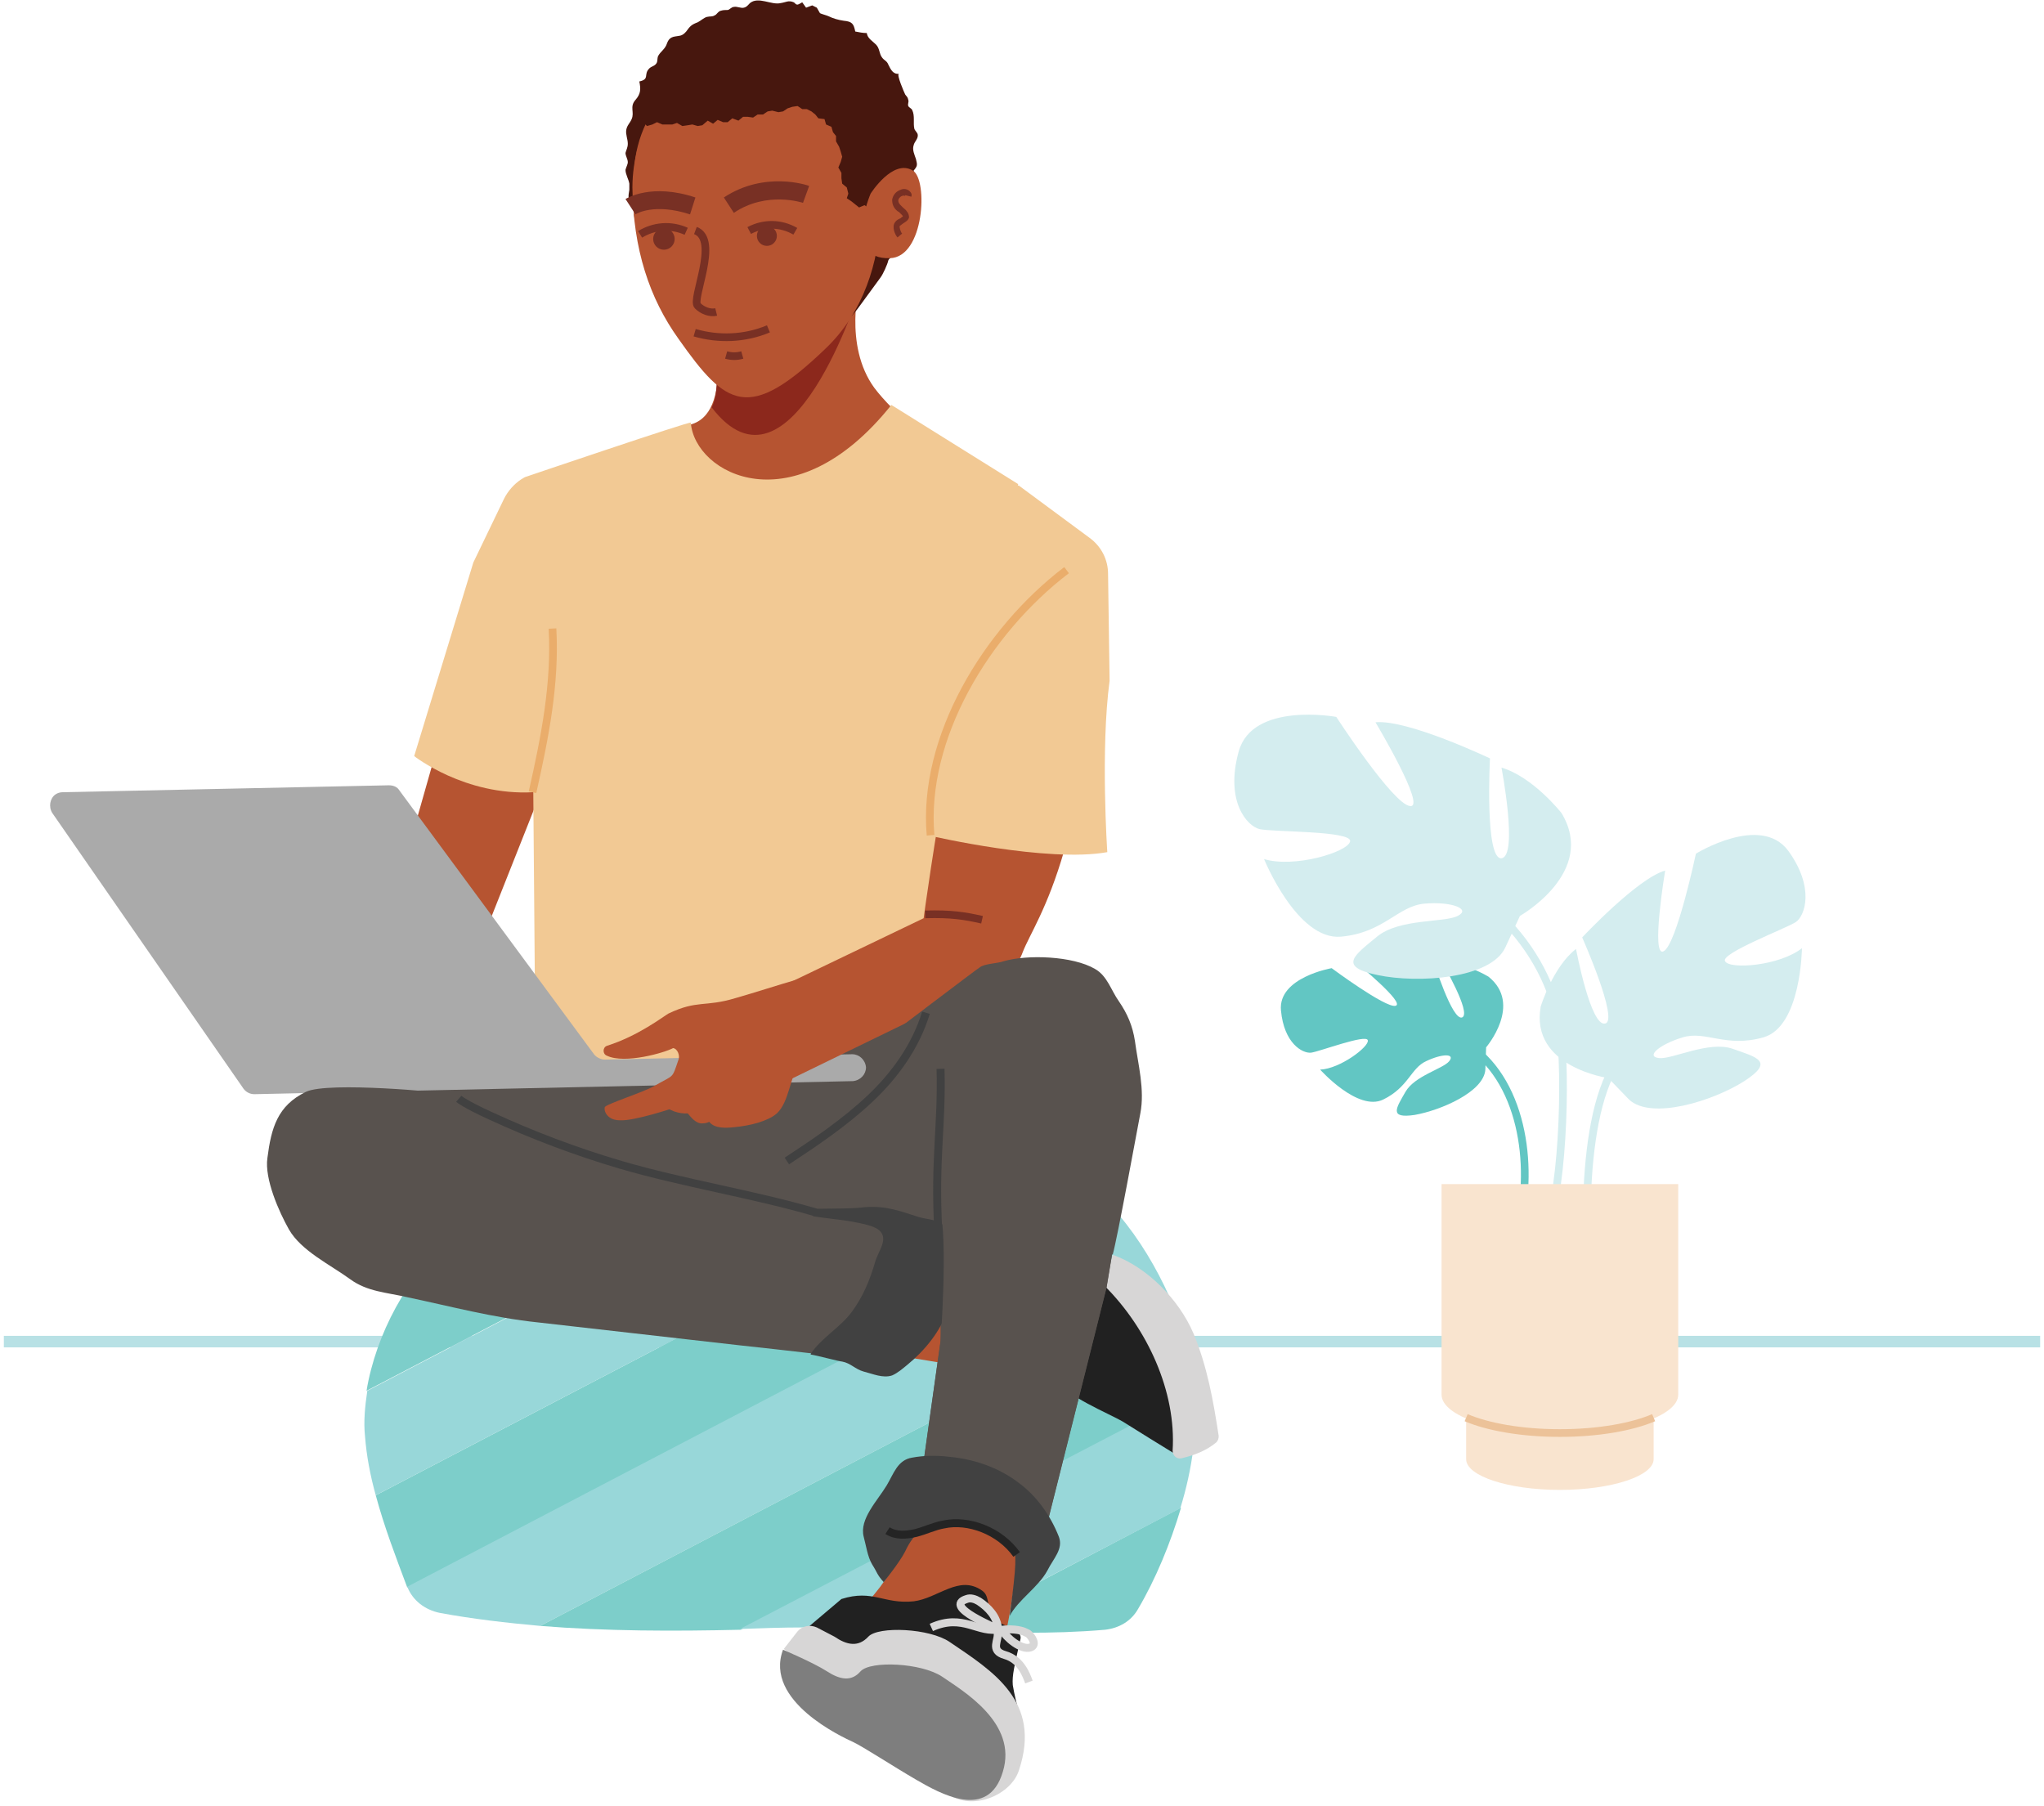 <?xml version="1.0" encoding="UTF-8"?>
<svg width="266px" height="235px" viewBox="0 0 266 235" version="1.1" xmlns="http://www.w3.org/2000/svg" xmlns:xlink="http://www.w3.org/1999/xlink">
    <title>guy-computer</title>
    <g id="Page-1" stroke="none" stroke-width="1" fill="none" fill-rule="evenodd">
        <g id="pf-landing-instagram" transform="translate(-803, -2851)">
            <g id="Steps" transform="translate(160, 2687)">
                <g id="Group-9" transform="translate(0, 158)">
                    <g id="5b4a6dd0bb3b85c00ef5538459ff01c6-(1)" transform="translate(576, 0)">
                        <g id="guy-computer" transform="translate(67.5, 6.059)">
                            <line x1="0" y1="174.541" x2="265" y2="174.541" id="Path" stroke="#B8E1E5" stroke-width="1.5"></line>
                            <g id="Group" transform="translate(6.022, 0)">
                                <g>
                                    <g transform="translate(40.897, 143.512)" fill-rule="nonzero" id="Path">
                                        <path d="M94.981,11.129 C92.781,9.029 90.381,7.329 87.881,5.929 L1.481,51.029 C2.581,55.129 4.081,59.029 5.581,63.029 L98.181,14.629 C97.181,13.329 96.081,12.229 94.981,11.129 Z" fill="#7DCECA"></path>
                                        <path d="M71.081,0.529 L0.381,37.429 C0.081,39.429 -0.119,41.429 0.081,43.329 C0.281,45.929 0.781,48.529 1.481,51.029 L87.881,5.929 C82.781,3.029 77.081,1.229 71.081,0.529 Z" fill="#98D7D9"></path>
                                        <path d="M10.981,18.129 C5.681,22.229 1.481,30.129 0.281,37.429 L70.981,0.529 C50.881,-2.171 26.781,5.729 10.981,18.129 Z" fill="#7DCECA"></path>
                                        <path d="M98.181,14.529 L5.581,62.929 C5.581,62.929 5.581,62.929 5.581,62.929 C6.281,64.729 7.881,65.929 9.781,66.329 C14.081,67.129 18.481,67.629 22.881,68.029 L104.781,25.229 C103.081,21.429 100.881,17.729 98.181,14.529 Z" fill="#98D7D9"></path>
                                        <path d="M107.981,37.329 C107.481,33.129 106.381,29.129 104.781,25.229 L22.881,68.029 C31.581,68.729 40.281,68.729 48.981,68.529 L108.081,37.729 C107.981,37.529 107.981,37.429 107.981,37.329 Z" fill="#7DCECA"></path>
                                        <path d="M75.781,68.629 C82.581,68.929 89.381,69.129 96.381,68.529 C98.181,68.329 99.781,67.429 100.681,65.829 C102.981,61.929 104.881,57.329 106.281,52.629 L75.781,68.629 Z" fill="#7DCECA"></path>
                                        <path d="M107.981,37.629 L48.881,68.429 C51.581,68.329 54.381,68.229 57.081,68.229 C63.381,68.029 69.581,68.329 75.681,68.629 L106.181,52.729 C107.781,47.529 108.481,42.329 107.981,37.629 Z" fill="#98D7D9"></path>
                                    </g>
                                    <path d="M136.978,181.141 C139.778,181.741 125.078,170.141 124.878,167.541 C119.778,168.541 48.178,142.241 43.078,143.241 C42.478,143.341 34.078,159.941 34.078,160.541 C34.078,166.641 101.278,173.741 136.978,181.141 Z" id="Path" fill="#B65431" fill-rule="nonzero"></path>
                                    <path d="M126.078,200.941 C125.678,205.141 125.078,209.341 124.178,213.441 C124.078,213.741 124.078,214.041 123.778,214.241 C123.478,214.441 123.078,214.341 122.778,214.341 C117.578,213.241 109.978,211.541 104.978,209.641 C109.178,206.541 112.878,198.141 114.678,194.041" id="Path" fill="#B65431" fill-rule="nonzero"></path>
                                    <path d="M146.678,189.341 C148.078,185.041 147.778,180.341 145.978,176.141 C144.178,171.941 140.778,168.641 136.678,166.741 C135.778,166.341 130.878,178.241 131.278,179.641 C131.778,181.441 137.878,183.941 139.578,184.941 C141.978,186.441 144.378,187.941 146.678,189.341 Z" id="Path" fill="#212121" fill-rule="nonzero"></path>
                                    <path d="M137.278,167.341 C142.778,172.841 146.578,181.041 146.078,188.741 C146.078,189.341 146.578,189.841 147.178,189.741 C148.878,189.341 150.478,188.741 151.778,187.641 C151.978,187.441 152.078,187.141 152.078,186.841 C151.378,182.241 150.578,177.741 148.778,173.441 C146.878,169.041 142.778,164.841 138.278,163.241 C137.878,164.641 137.578,165.941 137.278,167.341 Z" id="Path" fill="#D7D6D6" fill-rule="nonzero"></path>
                                    <path d="M95.078,140.641 L107.078,133.341 L124.178,130.841 L128.578,129.741 L135.878,132.641 L138.478,136.441 L139.278,143.741 L139.978,152.441 L137.478,167.441 L128.078,204.841 C128.078,204.841 122.478,194.841 112.378,199.341 L115.878,174.441 L115.878,160.541 L93.078,160.741 L43.878,142.741 L42.478,138.341 L95.078,140.641 Z" id="Path" fill="#58524E" fill-rule="nonzero"></path>
                                    <polygon id="Path" fill="#B65431" fill-rule="nonzero" points="59.578 64.841 45.278 115.141 54.778 125.941 66.078 97.441"></polygon>
                                    <path d="M105.378,36.741 C105.378,36.741 103.178,44.841 107.278,50.441 C107.878,51.241 108.778,52.241 109.478,52.941 C113.578,56.841 118.378,60.741 120.878,61.641 C123.878,62.641 76.578,85.941 76.578,85.941 L82.378,55.341 C89.378,54.941 86.178,41.741 86.178,41.741 L105.378,36.741 Z" id="Path" fill="#B65431" fill-rule="nonzero"></path>
                                    <path d="M61.778,62.041 L61.278,62.341 C60.378,62.941 59.578,63.841 59.078,64.841 L55.078,73.141 L47.378,98.341 C47.378,98.341 53.978,103.541 62.878,103.041 L63.178,139.341 L82.678,138.241 L111.178,132.941 L120.478,91.541 L125.978,62.941 L109.478,52.641 C96.778,68.541 83.878,61.641 83.378,54.941 C83.278,54.741 61.778,62.041 61.778,62.041 Z" id="Path" fill="#F2C994" fill-rule="nonzero"></path>
                                    <g transform="translate(0, 102.141)" fill="#AAAAAA" id="Path">
                                        <path d="M1.678,0.9 L44.078,0 C44.678,0 45.178,0.2 45.478,0.7 L70.778,35 C71.078,35.4 71.678,35.7 72.178,35.7 L104.378,35 C105.278,35 106.078,35.7 106.178,36.7 L106.178,36.7 C106.178,37.6 105.478,38.4 104.478,38.5 L26.578,40.2 C25.978,40.2 25.478,39.9 25.178,39.5 L0.278,3.6 C-0.222,2.8 -0.022,1.7 0.678,1.2 C0.978,1 1.278,0.9 1.678,0.9 Z"></path>
                                    </g>
                                    <path d="M105.378,37.641 C105.378,37.641 96.378,66.441 86.078,52.941 C87.478,50.741 86.178,44.141 86.878,42.441 C92.378,39.141 99.378,39.641 105.378,37.641 Z" id="Path" fill="#8C281C" fill-rule="nonzero"></path>
                                    <path d="M86.078,47.941 C86.778,48.141 87.478,48.141 88.178,47.941" id="Path" stroke="#A56D35"></path>
                                    <path d="M136.378,72.941 C135.878,110.241 128.378,119.241 126.578,123.841 C125.978,125.541 124.678,126.841 122.978,127.441 L96.478,140.341 L95.978,127.941 L113.678,119.441 C113.678,119.441 119.078,79.141 124.678,71.141 C127.378,67.341 136.478,69.341 136.378,72.941 Z" id="Path" fill="#B65431" fill-rule="nonzero"></path>
                                    <path d="M87.978,48.441 C88.578,48.441 89.178,48.341 89.678,48.041 L89.378,47.341 C88.778,47.641 88.078,47.641 87.478,47.541 L87.378,48.341 C87.578,48.341 87.778,48.441 87.978,48.441 Z" id="Path" fill="#783024" fill-rule="nonzero"></path>
                                    <path d="M75.378,24.641 C75.278,25.341 75.078,25.941 75.778,26.541 C75.578,26.841 76.278,27.141 76.378,27.441 C76.478,27.541 75.978,27.641 75.978,27.841 L76.078,28.541 L76.478,29.141 L76.378,29.841 L76.778,30.741 L76.478,31.241 L77.178,31.741 L77.378,32.341 L77.778,32.841 L77.878,33.541 L78.378,34.041 L78.778,34.541 L78.678,35.341 L78.878,36.041 L79.178,36.641 L80.278,36.641 L80.178,37.541 L80.678,38.041 L81.578,38.141 L81.878,38.741 L81.978,39.541 L82.678,39.741 L83.478,39.841 L83.878,40.341 L83.978,41.241 L84.778,41.241 L85.178,41.941 L85.978,41.941 L86.578,42.241 L87.078,42.741 L87.578,43.141 L88.378,42.941 L88.978,43.241 L89.578,43.641 L90.178,44.141 L90.878,44.041 L91.578,43.941 L92.278,43.841 L92.878,44.241 L93.578,44.041 L94.278,44.241 L94.978,44.341 L95.678,44.441 L96.278,44.241 L96.978,44.541 L97.578,44.041 L98.278,44.341 L98.878,44.041 L99.378,43.241 L99.978,43.041 L100.578,42.841 L101.478,43.341 L102.078,43.041 L102.378,42.241 L103.078,42.241 C103.078,42.241 103.478,41.741 103.478,41.741 C104.378,41.041 104.378,41.041 105.078,40.141 C105.878,39.041 107.278,37.141 108.078,36.041 C108.378,35.641 108.978,34.341 109.078,33.841 C109.178,33.541 109.678,33.341 109.778,32.941 C109.978,32.541 109.778,32.341 109.678,31.841 C110.678,31.141 110.978,30.741 111.078,29.541 C111.078,29.341 110.978,29.041 111.078,28.841 C111.178,28.641 111.478,28.541 111.578,28.241 C111.878,27.441 111.978,26.941 111.678,26.141 L112.278,25.541 L111.778,24.741 L112.078,24.141 L112.278,23.541 L112.478,22.841 C112.478,22.841 112.378,22.141 112.378,22.141 C112.878,21.541 112.878,21.441 112.678,20.641 C112.478,20.041 112.178,19.441 112.378,18.841 C112.478,18.341 113.078,17.941 112.878,17.341 C112.778,17.141 112.578,16.941 112.478,16.741 C112.278,15.941 112.578,15.041 112.178,14.241 C112.078,14.041 111.778,13.941 111.678,13.741 C111.578,13.441 111.778,13.241 111.678,12.941 C111.578,12.541 111.578,12.641 111.278,12.241 C111.178,12.041 110.078,9.541 110.478,9.541 C109.678,9.641 109.378,8.941 109.078,8.341 C108.878,7.841 108.578,7.841 108.278,7.441 C107.878,6.941 107.978,6.241 107.478,5.741 C106.978,5.241 106.378,4.941 106.278,4.241 C105.778,4.241 105.278,4.141 104.778,4.041 C104.578,3.041 104.378,2.741 103.278,2.641 C102.578,2.541 101.878,2.341 101.278,2.041 C101.078,1.941 100.278,1.741 100.178,1.641 L99.778,0.941 L99.178,0.641 L98.378,0.941 C98.378,0.941 97.878,0.241 97.878,0.241 C97.878,0.241 97.378,0.541 97.278,0.541 C96.978,0.541 96.978,0.341 96.778,0.241 C96.078,-0.059 95.778,0.241 95.078,0.341 C93.878,0.641 92.178,-0.559 91.078,0.341 C90.778,0.641 90.678,0.841 90.278,0.941 C89.878,1.041 89.378,0.741 88.978,0.841 C88.678,0.841 88.378,1.241 88.178,1.241 C87.878,1.241 87.578,1.241 87.278,1.341 C86.878,1.441 86.778,1.841 86.478,1.941 C86.178,2.141 85.878,2.041 85.478,2.141 C85.078,2.241 84.678,2.641 84.278,2.841 C83.478,3.141 83.278,3.341 82.778,4.041 C82.178,4.741 81.878,4.541 81.078,4.741 C80.478,4.941 80.378,5.341 80.178,5.841 C79.878,6.441 79.478,6.641 79.178,7.141 C78.978,7.441 79.078,7.741 78.978,8.041 C78.778,8.541 78.278,8.541 77.978,8.841 C77.178,9.641 78.078,10.241 76.678,10.541 C76.878,11.541 76.878,12.141 76.178,12.941 C75.378,13.841 76.078,14.541 75.678,15.441 C75.478,15.941 75.078,16.241 74.978,16.841 C74.878,17.441 75.178,18.041 75.178,18.641 C75.178,19.141 74.978,19.441 74.878,19.841 C74.878,20.241 75.178,20.641 75.178,21.041 C75.178,21.341 74.978,21.641 74.878,22.041 C74.878,22.641 75.278,23.241 75.378,23.841 C75.378,24.141 75.378,24.441 75.378,24.641 Z" id="Path" fill="#47170E" fill-rule="nonzero"></path>
                                    <circle id="Oval" fill="#B65431" fill-rule="nonzero" cx="92.078" cy="22.941" r="16.1"></circle>
                                    <path d="M76.978,17.641 C76.978,17.641 75.778,20.541 75.778,24.341 C75.878,32.341 77.978,38.741 81.778,44.041 C87.978,52.841 90.878,54.941 100.878,45.341 C110.978,35.741 108.478,19.041 105.078,15.741 C101.578,12.441 76.978,17.641 76.978,17.641 Z" id="Path" fill="#B65431" fill-rule="nonzero"></path>
                                    <circle id="Oval" fill="#783024" fill-rule="nonzero" cx="93.278" cy="30.641" r="1.3"></circle>
                                    <path d="M88.978,27.641 C93.278,24.741 97.978,26.341 97.978,26.341 L98.778,24.141 C98.578,24.041 92.978,22.141 87.678,25.641 L88.978,27.641 Z" id="Path" fill="#783024" fill-rule="nonzero"></path>
                                    <path d="M76.178,27.841 C76.278,27.741 78.678,26.341 83.278,27.841 L83.978,25.641 C78.278,23.741 75.078,25.741 74.878,25.841 L76.178,27.841 L75.578,26.841 L76.178,27.841 Z" id="Path" fill="#783024" fill-rule="nonzero"></path>
                                    <polygon id="Path" fill="#47170E" fill-rule="nonzero" points="77.178 15.841 77.078 15.341 77.178 14.641 77.678 14.041 77.678 13.341 78.478 13.041 78.478 12.141 79.278 11.941 79.478 11.141 80.078 10.841 80.278 10.141 80.678 9.541 81.178 9.041 81.878 8.841 82.278 8.341 82.978 8.141 83.578 7.741 83.978 7.141 84.678 7.041 85.278 6.741 85.778 6.141 86.478 6.141 87.078 5.741 87.678 5.641 88.278 5.341 88.978 5.341 89.678 5.441 90.278 5.241 90.778 4.741 91.478 4.641 92.078 4.441 92.678 4.441 93.378 4.241 93.978 4.141 94.578 4.641 95.178 4.841 95.778 5.041 96.578 4.741 97.078 5.341 97.778 5.541 98.578 5.341 99.078 5.741 99.578 6.341 100.278 6.441 101.078 6.341 101.678 6.741 102.078 7.441 102.778 7.441 103.278 8.041 103.978 8.241 104.378 8.641 104.678 9.241 104.978 9.841 105.678 10.241 105.978 10.841 106.178 11.441 106.278 12.141 106.778 12.541 107.278 13.141 107.678 13.641 107.778 14.341 108.178 14.841 108.378 15.441 108.478 16.141 108.578 16.741 108.778 17.341 108.478 18.041 108.678 18.741 108.378 19.441 108.478 20.141 108.878 20.841 108.778 21.541 108.778 22.241 109.078 23.141 108.478 24.141 108.078 24.141 107.678 24.641 107.578 25.341 107.478 25.941 107.078 26.541 106.878 27.141 106.878 27.741 107.178 27.341 107.278 26.841 106.578 27.041 105.978 26.641 105.278 26.941 104.778 26.541 104.278 26.141 103.678 25.741 103.878 25.141 103.678 24.341 103.078 23.841 102.978 23.141 102.978 22.441 102.578 21.741 102.878 21.041 103.078 20.341 102.878 19.641 102.678 19.041 102.278 18.341 102.278 17.641 101.878 17.141 101.678 16.441 100.978 16.141 100.778 15.441 99.978 15.341 99.578 14.841 99.078 14.441 98.478 14.141 97.878 14.141 97.278 13.741 96.578 13.841 95.978 14.041 95.378 14.441 94.778 14.541 93.978 14.341 93.378 14.441 92.778 14.841 92.078 14.841 91.478 15.241 90.778 15.141 90.178 15.141 89.578 15.641 88.778 15.341 88.178 15.841 87.578 15.841 86.878 15.541 86.278 16.041 85.578 15.641 84.878 16.241 84.278 16.341 83.578 16.141 82.978 16.241 82.278 16.341 81.578 15.941 80.978 16.141 80.278 16.141 79.678 16.141 78.978 15.841 78.378 16.141 77.678 16.341"></polygon>
                                    <g transform="translate(105.682, 21.803)" fill-rule="nonzero" id="Path">
                                        <path d="M1.095,3.338 C1.095,3.338 3.995,-1.262 6.595,0.338 C8.595,1.538 8.095,11.638 3.595,11.738 C-2.605,11.938 1.095,3.338 1.095,3.338 Z" fill="#B65431"></path>
                                        <path d="M4.595,9.038 L5.195,8.538 C4.995,8.338 4.795,7.638 4.895,7.538 C4.995,7.438 5.195,7.338 5.295,7.238 C5.595,7.038 5.995,6.838 6.095,6.438 C6.095,6.138 5.995,5.838 5.795,5.638 C5.695,5.438 5.495,5.338 5.295,5.138 C5.195,5.038 5.095,4.938 4.995,4.838 C4.795,4.638 4.695,4.438 4.695,4.238 C4.695,4.038 4.895,3.738 5.195,3.638 C5.395,3.538 5.595,3.638 5.595,3.638 C5.595,3.638 5.595,3.638 5.595,3.538 L6.395,3.738 C6.495,3.438 6.395,3.238 6.195,3.038 C5.895,2.738 5.395,2.638 4.995,2.838 C4.395,3.038 3.995,3.538 3.895,4.138 C3.895,4.538 3.995,5.038 4.395,5.438 C4.495,5.538 4.595,5.638 4.795,5.738 C4.895,5.838 5.095,6.038 5.195,6.138 C5.295,6.238 5.295,6.338 5.295,6.338 C5.195,6.338 5.095,6.438 4.995,6.538 C4.795,6.638 4.495,6.738 4.295,7.038 C3.795,7.638 4.295,8.738 4.595,9.038 Z" fill="#783024"></path>
                                    </g>
                                    <path d="M87.978,46.141 C88.678,46.341 89.378,46.341 90.078,46.141" id="Path" stroke="#783024"></path>
                                    <path d="M83.978,29.941 C87.178,31.141 83.378,38.941 84.278,39.741 C84.878,40.341 85.878,40.741 86.678,40.541" id="Path" stroke="#783024"></path>
                                    <path d="M83.878,43.241 C86.978,44.141 90.378,44.041 93.478,42.741" id="Path" stroke="#783024"></path>
                                    <path d="M96.978,30.041 C95.078,28.941 92.878,28.941 90.978,29.941" id="Path" stroke="#783024"></path>
                                    <path d="M76.778,30.441 C78.578,29.341 80.778,29.141 82.778,30.041" id="Path" stroke="#783024"></path>
                                    <circle id="Oval" fill="#783024" fill-rule="nonzero" cx="79.878" cy="31.041" r="1.4"></circle>
                                    <path d="M114.678,108.741 C114.678,108.741 129.778,112.241 137.578,110.841 C137.578,110.841 136.678,97.441 137.878,88.541 L137.678,74.641 C137.678,72.741 136.778,71.041 135.278,69.941 L126.078,63.141 L112.578,62.941 L114.678,108.741 Z" id="Path" fill="#F2C994" fill-rule="nonzero"></path>
                                    <path d="M65.378,81.741 C65.778,88.941 64.378,95.941 62.778,103.041" id="Path" stroke="#EAAD6B"></path>
                                    <path d="M132.278,74.141 C121.778,82.141 113.478,96.041 114.578,108.641" id="Path" stroke="#EAAD6B"></path>
                                    <path d="M33.278,142.041 C29.578,143.841 28.778,146.741 28.278,150.641 C27.878,153.341 29.778,157.641 31.078,159.941 C32.678,162.741 36.478,164.541 39.078,166.441 C41.278,168.041 43.778,168.141 46.378,168.741 C52.078,169.941 57.678,171.441 63.478,172.041 C72.278,173.041 81.078,174.041 89.878,175.041 C95.578,175.641 101.178,176.341 106.878,176.941 C108.378,177.141 118.878,168.741 118.678,165.741 C118.578,164.541 117.978,162.141 116.978,161.541 C115.978,160.941 113.378,161.041 112.278,160.841 C109.878,160.541 107.478,160.141 105.078,159.841 C102.978,159.541 101.078,159.341 99.078,158.741 C90.878,156.341 82.578,154.041 74.378,151.641 C68.578,149.941 62.778,147.741 57.378,145.241 C55.378,144.341 53.578,143.041 51.478,142.241 C51.378,142.141 36.178,140.641 33.278,142.041 Z" id="Path" fill="#58524E" fill-rule="nonzero"></path>
                                    <path d="M99.678,157.741 C91.478,155.341 82.478,153.941 74.278,151.541 C68.478,149.841 62.678,147.641 57.278,145.141 C53.978,143.641 53.178,142.941 53.178,142.941" id="Path" stroke="#414141" stroke-width="1.037"></path>
                                    <path d="M108.378,135.341 C108.378,135.341 120.878,125.841 120.978,125.841 C121.578,125.341 123.278,125.341 124.078,125.041 C127.178,124.141 133.078,124.341 135.978,126.041 C137.578,126.941 138.078,128.841 139.078,130.241 C140.178,131.841 140.878,133.441 141.178,135.441 C141.578,138.441 142.478,141.741 141.878,144.841 C141.478,146.941 138.878,161.141 138.278,163.241 L108.378,135.341 Z" id="Path" fill="#58524E" fill-rule="nonzero"></path>
                                    <path d="M97.478,127.341 C94.678,128.141 91.978,129.041 89.178,129.841 C85.178,131.041 84.278,130.041 80.478,131.841 C79.778,132.241 76.578,134.741 72.478,136.041 C71.878,136.241 71.878,137.141 72.478,137.341 C74.778,138.441 79.978,136.941 81.078,136.341 C81.678,136.441 81.978,137.341 81.778,137.841 C80.878,140.441 81.278,139.741 78.678,141.241 C77.378,142.041 72.278,143.641 72.178,144.041 C72.078,144.541 72.378,145.041 72.778,145.341 C73.178,145.641 73.678,145.741 74.178,145.741 C75.978,145.841 80.878,144.241 81.678,143.941 C81.778,143.941 81.878,143.841 81.878,143.841 C83.378,142.641 84.678,141.141 85.878,139.741" id="Path" fill="#B65431" fill-rule="nonzero"></path>
                                    <path d="M95.778,128.541 L79.878,143.541 C80.178,144.441 81.978,144.941 82.978,144.841 C82.978,144.841 82.978,144.841 82.978,144.841 C83.478,145.441 83.978,146.041 84.678,146.141 C85.078,146.141 85.378,146.141 85.778,145.941 L85.778,145.941 C86.478,146.841 87.978,146.741 88.978,146.641 C90.078,146.541 91.178,146.341 92.178,146.041 C93.078,145.741 93.878,145.441 94.578,144.841 C96.178,143.341 96.278,140.141 97.478,138.341 C97.478,138.341 101.978,133.041 100.378,133.341 L95.778,128.541 Z" id="Path" fill="#B65431" fill-rule="nonzero"></path>
                                    <path d="M95.878,151.041 C99.678,148.541 103.378,146.041 106.678,142.941 C109.978,139.841 112.678,136.041 113.978,131.741" id="Path" stroke="#414141" stroke-width="1.037"></path>
                                    <path d="M97.478,214.541 C97.478,214.441 97.778,212.441 97.778,212.441 L102.978,208.041 C107.078,206.741 108.478,208.741 112.378,208.341 C115.578,207.941 118.278,204.841 121.278,206.941 C122.278,207.641 121.778,208.641 122.778,210.441 C123.378,211.541 126.578,211.841 126.278,213.241 C125.478,216.841 125.178,217.941 125.278,219.241 C125.478,220.441 125.778,221.741 126.178,223.041 C126.978,225.841 124.778,228.741 123.678,231.141 C123.178,232.341 123.178,232.641 121.978,233.341 C118.778,228.441 118.378,224.241 115.578,219.041 C115.178,218.241 114.778,217.441 114.378,216.741 C112.078,217.041 109.778,217.341 107.478,217.741 C105.378,218.041 104.278,217.741 102.178,217.241 C100.978,216.941 99.778,216.541 98.578,216.241 C98.478,215.141 97.678,215.141 97.478,214.541 Z" id="Path" fill="#212121" fill-rule="nonzero"></path>
                                    <path d="M105.578,222.141 C106.878,222.741 114.178,231.841 117.178,233.641 C120.378,235.541 125.078,233.441 126.078,230.341 C129.078,221.341 122.678,217.441 117.078,213.641 C114.478,211.841 107.778,211.541 106.478,212.941 C105.178,214.341 103.678,214.041 102.078,212.941 L99.778,211.741 C98.878,211.341 97.878,211.541 97.278,212.241 L95.478,214.541" id="Path" fill="#D7D6D6" fill-rule="nonzero"></path>
                                    <path d="M95.378,214.641 C95.378,214.641 99.378,216.341 101.078,217.441 C102.778,218.541 104.278,218.841 105.478,217.441 C106.778,216.041 113.378,216.341 116.078,218.141 C118.678,219.941 125.978,224.141 123.978,230.541 C122.078,236.941 115.778,233.341 112.678,231.541 C109.578,229.741 105.778,227.241 104.478,226.641 C103.178,226.041 92.878,221.341 95.378,214.641 Z" id="Path" fill="#7E7E7E" fill-rule="nonzero"></path>
                                    <g transform="translate(114.678, 207.961)" id="Path" stroke="#D7D6D6" stroke-width="1.037">
                                        <path d="M6.2,0.381 C5.7,0.081 5.1,-0.119 4.6,0.081 C1.4,1.081 8.7,3.881 8.7,4.081 C8.6,2.381 7.4,1.181 6.2,0.381 Z"></path>
                                        <path d="M8.6,4.381 C8.9,5.381 7.5,6.781 9.6,7.381 C11.7,7.981 12.4,10.081 12.7,10.881"></path>
                                        <path d="M9,3.981 C6.1,4.681 4.2,1.881 0,3.781"></path>
                                        <path d="M12.4,4.481 C12.5,4.481 12.5,4.581 12.6,4.581 C13.1,4.981 13.8,6.081 12.9,6.381 C11.7,6.781 9.7,5.081 9.2,4.081 C10.1,3.981 11.5,3.981 12.4,4.481 Z"></path>
                                    </g>
                                    <path d="M98.078,157.341 L99.378,158.241 C99.378,158.241 99.378,158.241 99.378,158.241 C100.578,158.441 102.578,158.641 103.878,158.841 C104.878,159.041 107.078,159.341 107.878,160.041 C109.178,161.141 107.778,162.741 107.378,164.141 C106.678,166.541 105.778,168.741 104.278,170.741 C102.778,172.741 100.378,174.041 98.978,176.141 C98.978,176.241 98.978,176.241 99.078,176.241 C99.778,176.341 102.778,177.141 103.078,177.141 C104.178,177.341 104.778,178.141 105.878,178.441 C107.078,178.741 108.378,179.341 109.578,178.941 C110.278,178.641 110.978,178.041 111.578,177.541 C113.678,175.841 115.978,173.141 116.678,170.541 C117.378,168.041 117.378,165.341 117.078,162.741 C116.978,161.841 116.978,160.341 116.378,159.541 C115.678,158.641 114.078,158.641 113.078,158.341 C110.578,157.541 108.778,156.841 106.078,157.041 C103.878,157.341 100.378,157.141 98.078,157.341" id="Path" fill="#414141" fill-rule="nonzero"></path>
                                    <path d="M139.978,152.541 L137.478,167.541 L128.078,204.941 C128.078,204.941 122.378,195.041 112.378,199.441 L115.878,174.541 C115.878,174.541 116.878,161.441 115.778,157.041 C114.378,151.141 139.978,152.541 139.978,152.541 Z" id="Path" fill="#58524E" fill-rule="nonzero"></path>
                                    <path d="M108.478,205.841 C107.578,204.841 107.678,204.641 106.978,203.541 C106.378,202.541 106.178,201.041 105.878,199.941 C105.278,197.641 107.678,195.241 108.878,193.241 C109.778,191.741 110.278,189.941 112.178,189.641 C113.778,189.341 115.478,189.341 117.078,189.541 C120.278,189.841 123.478,190.941 126.078,192.941 C128.378,194.641 130.178,197.141 131.278,199.941 C131.878,201.541 130.578,202.741 129.778,204.341 C128.578,206.541 125.978,208.141 124.878,210.241 C125.778,203.441 125.778,202.141 125.278,201.441 C124.578,200.341 122.278,199.341 121.078,198.741 C119.278,197.941 115.578,198.141 113.678,198.941 C112.678,199.341 111.778,200.741 111.278,201.841 C110.578,203.241 108.478,205.841 108.478,205.841 Z" id="Path" fill="#414141" fill-rule="nonzero"></path>
                                    <path d="M108.978,199.141 C110.078,199.841 111.378,199.741 112.678,199.441 C113.878,199.141 115.078,198.541 116.278,198.341 C119.478,197.641 123.578,199.141 125.778,202.241" id="Path" stroke="#242424" stroke-width="1.037"></path>
                                    <path d="M115.878,139.041 C116.078,146.441 115.078,150.741 115.578,160.041" id="Path" stroke="#414141" stroke-width="1.037"></path>
                                </g>
                                <path d="M113.878,118.941 C117.278,118.841 119.078,119.141 121.278,119.641" id="Path" stroke="#783024"></path>
                            </g>
                            <g id="Group" transform="translate(160.13, 92.951)">
                                <path d="M32.67,46.19 C32.47,49.09 26.87,51.49 23.47,52.09 C20.07,52.59 21.07,51.19 22.27,49.09 C23.47,46.99 27.17,46.09 27.97,45.09 C28.77,44.09 27.07,44.09 24.97,45.09 C22.97,45.99 22.67,48.49 19.37,50.09 C16.07,51.69 11.17,46.19 11.17,46.19 C13.77,46.09 17.57,43.19 17.37,42.39 C17.27,41.49 10.97,43.89 9.97,43.99 C8.87,44.09 6.47,42.79 6.07,38.49 C5.67,34.19 12.67,32.99 12.67,32.99 C12.67,32.99 19.67,38.19 20.97,37.89 C22.37,37.59 15.87,32.29 15.87,32.29 C18.27,31.09 25.87,31.89 25.87,31.89 C25.87,31.89 28.37,39.99 29.67,39.39 C30.87,38.79 27.07,32.29 27.07,32.29 C29.77,32.09 33.07,34.09 33.07,34.09 C37.57,37.69 32.77,43.29 32.77,43.29 L32.67,46.19 Z" id="Path" fill="#62C6C3" fill-rule="nonzero"></path>
                                <path d="M35.27,30.29 C33.37,34.39 23.87,34.99 18.67,33.89 C13.37,32.79 15.67,31.29 18.57,28.89 C21.47,26.49 27.37,27.09 29.07,26.19 C30.87,25.29 28.27,24.29 24.77,24.59 C21.27,24.89 19.47,28.39 13.87,28.89 C8.17,29.39 3.87,18.79 3.87,18.79 C7.77,19.99 14.77,17.89 15.07,16.49 C15.37,15.09 4.97,15.29 3.27,14.89 C1.67,14.49 -1.23,11.29 0.57,4.79 C2.37,-1.71 13.27,0.29 13.27,0.29 C13.27,0.29 20.67,11.69 22.87,11.89 C25.07,12.19 18.37,0.99 18.37,0.99 C22.57,0.59 33.27,5.69 33.27,5.69 C33.27,5.69 32.57,18.89 34.77,18.69 C36.97,18.39 34.77,6.89 34.77,6.89 C38.87,8.09 42.57,12.79 42.57,12.79 C47.27,20.49 37.17,26.19 37.17,26.19 L35.27,30.29 Z" id="Path" fill="#D4EDEF" fill-rule="nonzero"></path>
                                <path d="M33.27,24.99 C37.57,28.59 40.77,33.59 42.07,38.99 C43.37,44.49 42.87,61.69 40.67,66.79" id="Path" stroke="#D4EDEF"></path>
                                <path d="M26.77,41.29 C35.97,43.99 38.67,54.89 37.57,63.49" id="Path" stroke="#62C6C3"></path>
                                <path d="M51.37,50.09 C54.27,52.79 62.27,50.29 66.37,47.69 C70.37,45.09 67.97,44.59 64.87,43.49 C61.77,42.39 56.97,44.89 55.27,44.69 C53.47,44.49 55.37,42.89 58.37,41.99 C61.37,41.09 63.97,43.39 68.87,41.99 C73.77,40.59 73.87,30.39 73.87,30.39 C70.97,32.69 64.47,33.19 63.87,32.09 C63.17,31.09 71.87,27.79 73.07,26.99 C74.27,26.19 75.57,22.49 72.07,17.69 C68.47,12.89 60.07,18.09 60.07,18.09 C60.07,18.09 57.57,29.89 55.87,30.79 C54.17,31.69 56.07,20.29 56.07,20.29 C52.47,21.29 45.27,28.99 45.27,28.99 C45.27,28.99 50.07,39.79 48.27,40.19 C46.37,40.69 44.47,30.49 44.47,30.49 C41.47,32.79 39.87,37.99 39.87,37.99 C38.47,45.89 48.67,47.29 48.67,47.29 L51.37,50.09 Z" id="Path" fill="#D4EDEF" fill-rule="nonzero"></path>
                                <path d="M49.67,45.39 C44.67,53.19 45.47,72.39 47.17,81.59" id="Path" stroke="#D4EDEF"></path>
                                <g transform="translate(26.97, 61.09)" id="Path">
                                    <path d="M3.2,25.6 L27.6,25.6 L27.6,35.8 L27.6,35.8 C27.6,35.8 27.6,35.8 27.6,35.8 C27.6,38 22.1,39.8 15.4,39.8 C8.7,39.8 3.2,38 3.2,35.8 C3.2,35.8 3.2,35.8 3.2,35.8 L3.2,35.8 L3.2,25.6 Z" fill="#F9E4CF" fill-rule="nonzero"></path>
                                    <path d="M30.8,-2.84217094e-14 L30.8,27.4 C30.8,30.2 23.9,32.5 15.4,32.5 C6.9,32.5 -2.84217094e-14,30.2 -2.84217094e-14,27.4 L-2.84217094e-14,-2.84217094e-14 L30.8,-2.84217094e-14 Z" fill="#F9E4CF" fill-rule="nonzero"></path>
                                    <path d="M3.2,30.4 C6,31.6 10.4,32.4 15.4,32.4 C20.4,32.4 24.8,31.6 27.6,30.4" stroke="#ECC299"></path>
                                </g>
                            </g>
                        </g>
                    </g>
                </g>
            </g>
        </g>
    </g>
</svg>